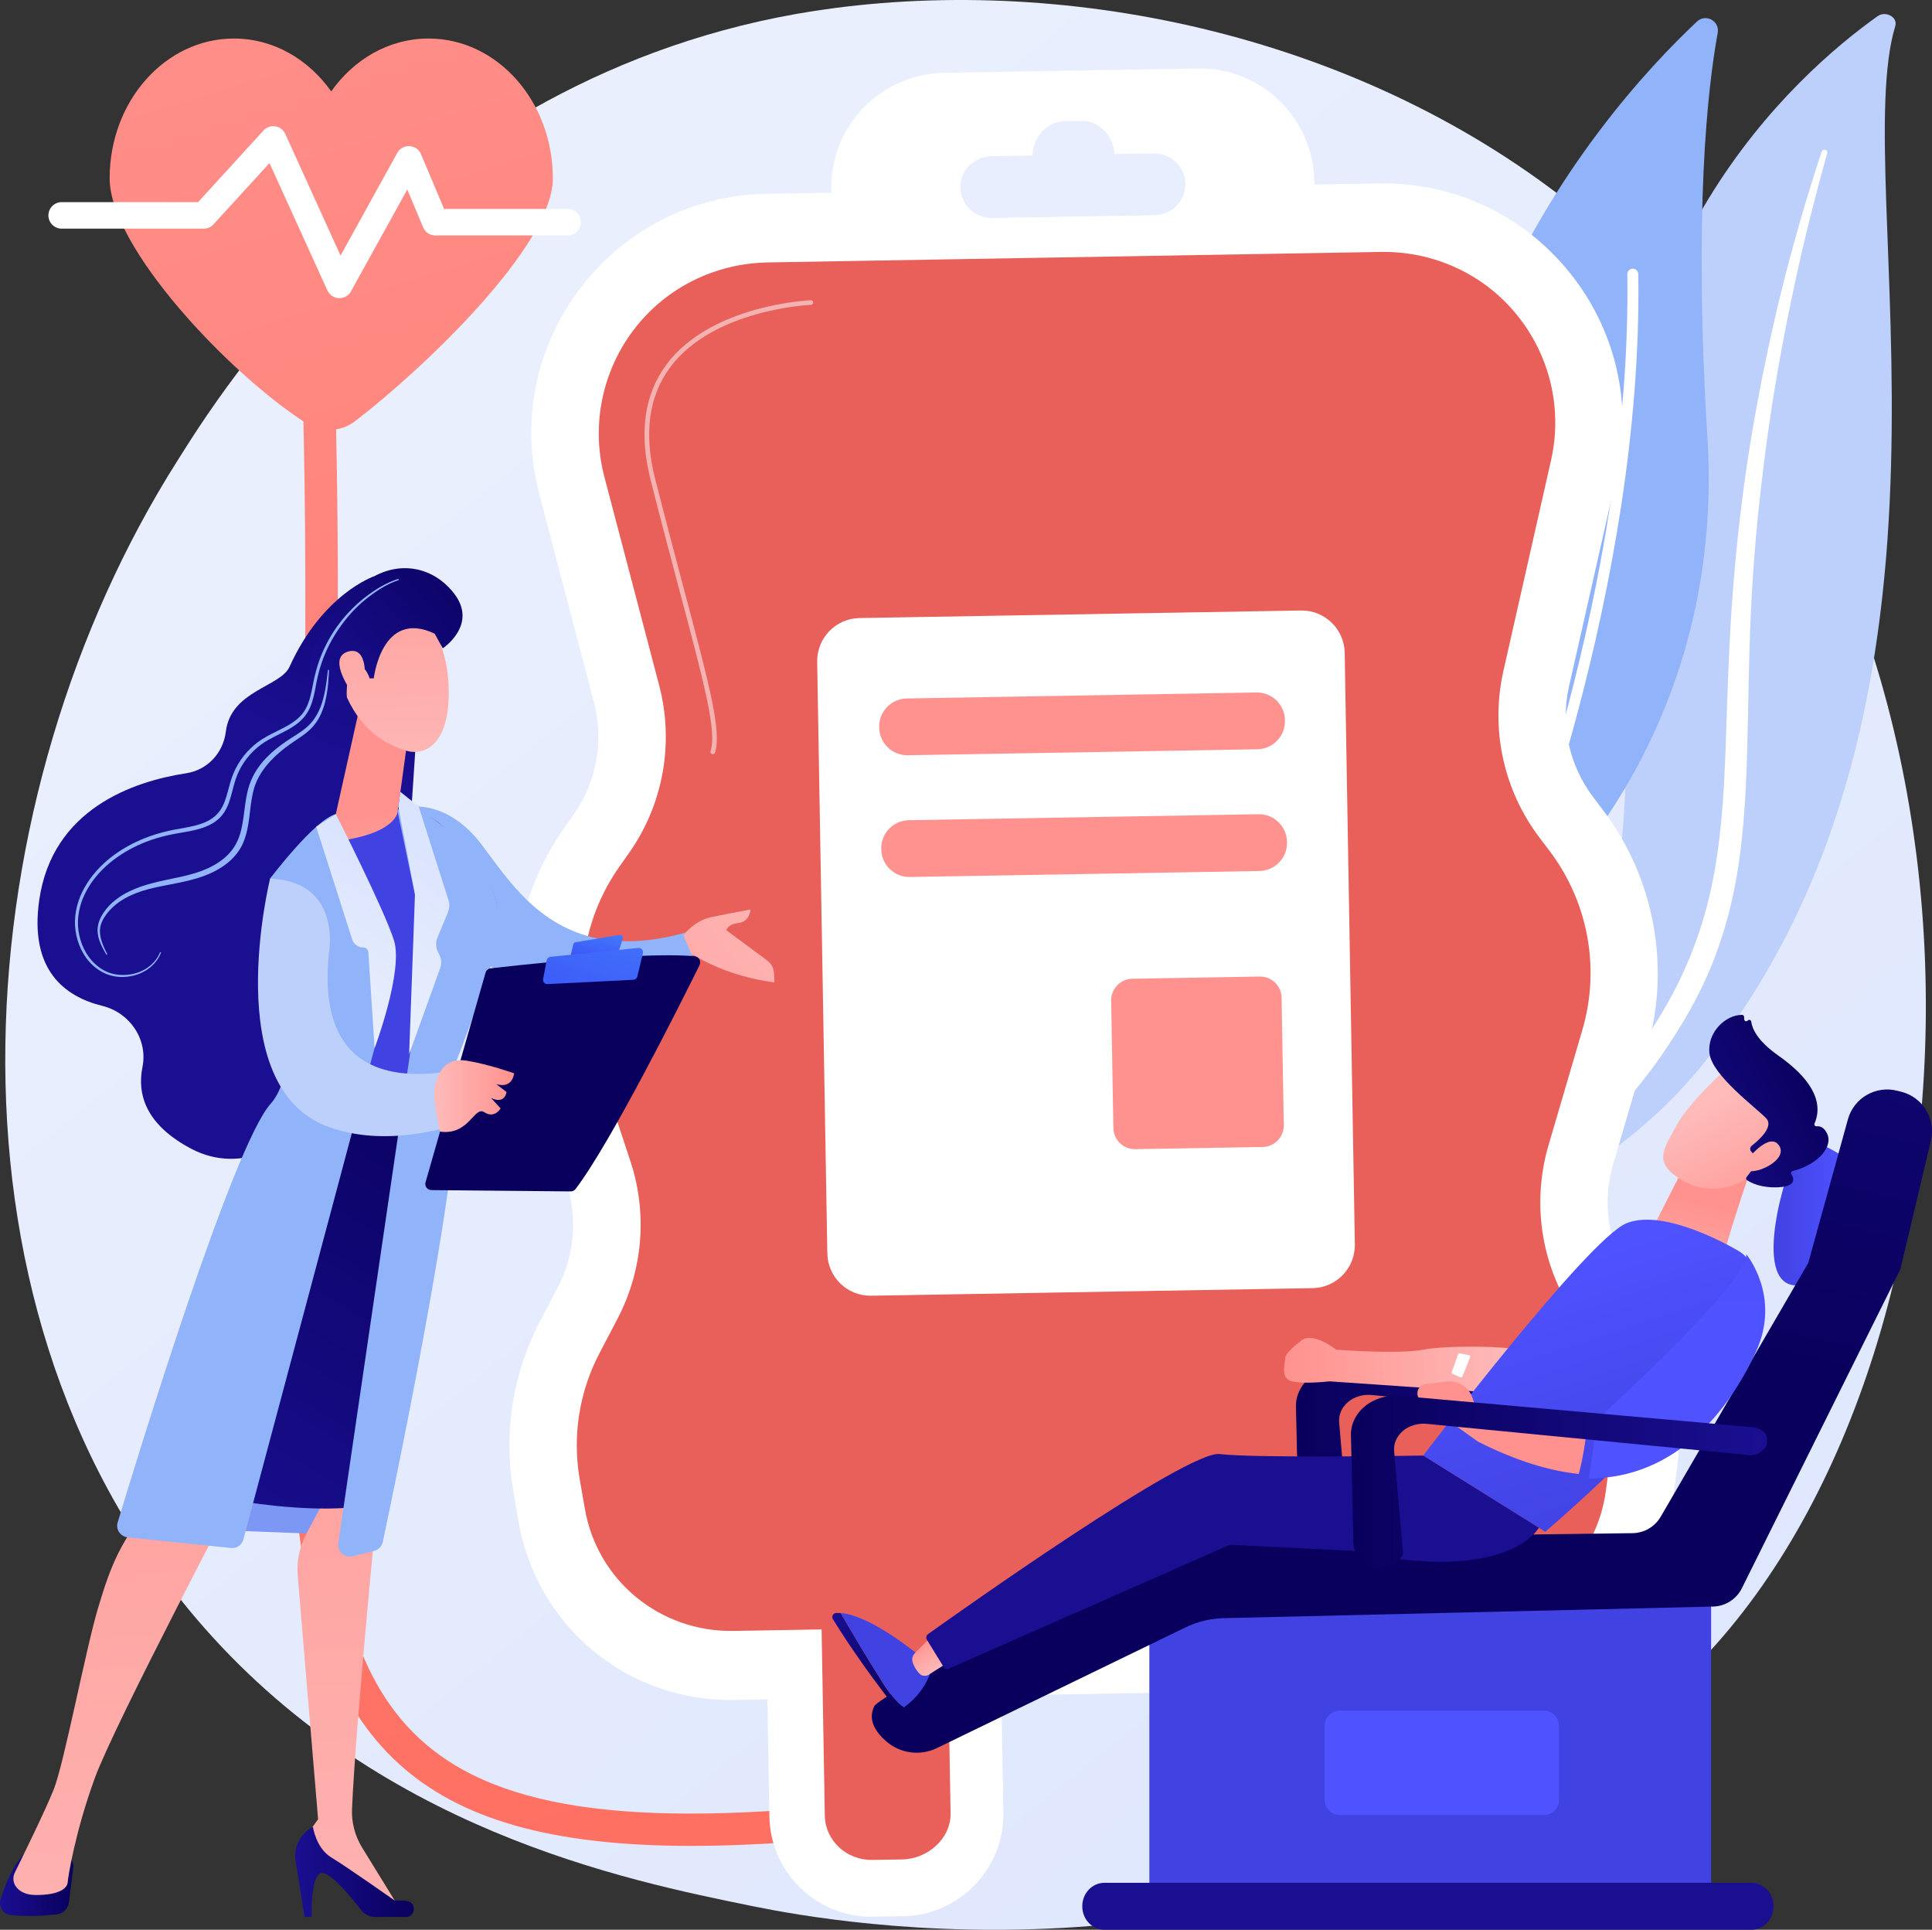 <svg width="1511" height="1509" viewBox="0 0 1511 1509" fill="none" xmlns="http://www.w3.org/2000/svg">
<rect x="0" y="0" width="1511" height="1509" fill="#333333" stroke="none"/>
<g clip-path="url(#clip0_994_8649)">
<path d="M1332.08 1296.75C1301.26 1329.23 1272.05 1350.17 1249.01 1366.71C977.944 1561.19 657.261 1504.49 589.065 1490.64C488.436 1470.18 293.835 1430.66 153.201 1265.29C-59.603 1015.02 -26.472 620.804 138.595 360.551C168.773 312.925 328.255 48.7 652.428 6.336C848.586 -19.329 1077.28 32.431 1242.89 171.175C1590.58 462.354 1565.83 1050.67 1332.08 1296.75Z" fill="url(#paint0_linear_994_8649)"/>
<path d="M540.898 1443.44C431.032 1443.44 359.131 1422.5 311.448 1378.79C215.329 1290.74 221.343 1115.8 231.223 826.019C236.539 670.308 243.198 476.475 234.928 247.311L260.327 246.398C268.651 476.528 261.992 670.791 256.676 826.932C247.01 1109.41 241.157 1279.89 328.685 1360.05C390.92 1417.08 502.612 1431.04 702.152 1406.71L705.213 1431.95C642.655 1439.52 588.259 1443.44 540.898 1443.44Z" fill="url(#paint1_linear_994_8649)"/>
<path d="M335.128 30.123C304.306 30.123 276.812 46.285 259.038 71.467C241.211 46.285 213.771 30.123 182.949 30.123C129.251 30.123 85.756 79.091 85.756 139.443C85.756 193.351 178.921 292.093 239.439 330.914C251.306 338.538 266.61 337.84 277.779 329.303C329.812 289.409 432.375 192.653 432.375 139.497C432.321 79.038 388.826 30.123 335.128 30.123Z" fill="url(#paint2_linear_994_8649)"/>
<path d="M265.482 233.138C265.321 233.138 265.214 233.138 265.052 233.138C261.133 232.977 257.642 230.614 256.031 227.071L210.764 127.523L167 175.418C165.014 177.565 162.275 178.8 159.375 178.8H48.221C42.529 178.8 37.857 174.183 37.857 168.437C37.857 162.746 42.475 158.075 48.221 158.075H154.918L206.092 102.019C208.455 99.441 211.945 98.26 215.328 98.797C218.765 99.334 221.718 101.589 223.115 104.757L266.341 199.848L310.695 119.576C312.629 116.086 316.334 114.046 320.307 114.261C324.281 114.476 327.771 116.945 329.275 120.597L347.317 163.39H443.92C449.612 163.39 454.283 168.008 454.283 173.753C454.283 179.445 449.665 184.116 443.92 184.116H340.498C336.309 184.116 332.55 181.646 330.94 177.78L318.535 148.195L274.503 227.822C272.731 231.098 269.241 233.138 265.482 233.138Z" fill="white"/>
<path d="M1482.27 20.349C1484.37 13.423 1474.81 8.161 1468.42 12.671C1403.93 58.579 1247.08 198.397 1267.48 461.172C1293.1 790.903 1206.75 905.163 1104.03 971.743C1104.03 971.743 1240.95 945.97 1333.37 830.314C1560.19 546.276 1445.11 143.253 1482.27 20.349Z" fill="#BDD0FB"/>
<path d="M1429.11 119.467C1419.12 155.388 1410 191.416 1402.42 227.767C1394.64 264.064 1388.09 300.521 1382.88 337.194C1377.83 373.867 1373.59 410.593 1371.17 447.48C1368.54 484.314 1367.79 521.255 1367.14 558.357C1366.29 595.406 1365.64 632.776 1360.59 670.093C1355.6 707.357 1345.34 744.62 1327.46 779.037C1323 787.628 1318.33 796.165 1313.12 804.327C1308.08 812.596 1302.65 820.703 1297.02 828.704C1285.68 844.651 1273.07 860.007 1259.21 874.397C1231.34 903.177 1198.37 928.198 1162.5 948.87C1158.74 951.071 1153.59 950.105 1150.96 946.829C1148.43 943.608 1149.29 939.258 1152.89 937.003C1161.43 931.741 1169.91 926.426 1178.07 920.788C1182.21 918.05 1186.18 915.096 1190.26 912.251C1194.18 909.244 1198.21 906.398 1202.02 903.338C1217.49 891.257 1231.88 878.209 1245.14 864.249C1271.72 836.543 1293.58 805.186 1310.71 772.379C1319.03 755.842 1325.96 738.821 1331.33 721.371C1336.7 703.92 1340.46 686.04 1343.09 667.946C1348.35 631.703 1349.32 594.761 1350.5 557.713C1351.73 520.665 1353.29 483.401 1356.57 446.353C1358.18 427.829 1360.16 409.304 1362.53 390.834C1363.65 381.599 1365 372.363 1366.29 363.182C1367.68 354 1369.18 344.765 1370.74 335.583C1377.02 298.857 1384.65 262.345 1393.56 226.102C1402.69 189.913 1412.95 153.938 1424.76 118.447C1425.08 117.427 1426.32 116.836 1427.5 117.158C1428.74 117.481 1429.38 118.501 1429.11 119.467Z" fill="white"/>
<path d="M1162.77 714.176C1166.58 724.485 1179.69 727.546 1187.79 720.136C1232.47 679.061 1348.19 551.539 1335.36 342.51C1324.51 165.967 1335.46 69.265 1343.41 25.666C1345.08 16.43 1334.07 10.417 1327.19 16.86C1251.86 87.52 1024.66 340.47 1162.77 714.176Z" fill="#91B3FA"/>
<path d="M1177.65 714.175C1177.86 714.337 1178.13 714.444 1178.4 714.551C1180.6 715.464 1183.12 714.39 1183.98 712.189C1185 709.719 1285.26 460.42 1281.28 214.343C1281.23 211.981 1279.3 210.102 1276.93 210.102C1274.57 210.155 1272.69 212.088 1272.69 214.451C1276.61 458.756 1177.05 706.444 1176.03 708.914C1175.23 710.9 1175.93 713.048 1177.65 714.175Z" fill="white"/>
<path d="M1025.46 1492.95C981.486 1493.7 945.079 1458.53 944.327 1414.55L939.816 1151.78L1122.82 1148.66L1127.33 1411.44C1128.08 1455.41 1092.91 1491.82 1048.88 1492.57L1025.46 1492.95Z" fill="white"/>
<path d="M682.874 1498.8C638.896 1499.55 602.489 1464.38 601.737 1420.41L597.227 1157.63L780.228 1154.52L784.739 1417.29C785.491 1461.27 750.319 1497.67 706.287 1498.42L682.874 1498.8Z" fill="white"/>
<path d="M1311.46 1149.15L1308.24 1173.36C1297.12 1256.64 1228.01 1318.12 1144.03 1319.57L574.512 1329.34C490.475 1330.79 419.379 1271.68 405.364 1188.83L401.283 1164.72C393.765 1120.31 401.122 1073.87 421.956 1033.92L436.294 1006.48C449.45 981.355 451.866 951.502 442.952 924.548L413.365 835.148C392.476 772.005 402.894 701.881 441.18 647.489L448.752 636.751C466.687 611.246 472.432 579.406 464.539 549.284L421.742 386.164C407.082 330.215 418.681 271.743 453.638 225.62C488.595 179.551 541.756 152.543 599.535 151.577L751.231 149C752.52 161.618 763.367 170.746 776.361 170.531L902.605 168.383C915.6 168.168 926.124 158.664 926.983 145.993L1078.68 143.416C1136.46 142.449 1190.53 167.578 1227.05 212.465C1263.51 257.353 1277.15 315.396 1264.42 371.827L1227.21 536.344C1220.28 566.735 1227.15 598.36 1245.95 623.22L1253.84 633.69C1294.01 686.739 1306.79 756.487 1288.1 820.275L1261.52 910.695C1253.57 937.917 1257.01 967.663 1271.02 992.309L1286.27 1019.26C1308.51 1058.35 1317.47 1104.53 1311.46 1149.15Z" fill="white"/>
<path d="M1240.47 1045.14L1225.22 1018.19C1204.12 980.979 1199.02 936.789 1211.04 895.714L1237.57 805.294C1251.69 757.239 1242.14 705.317 1211.9 665.369L1203.96 654.899C1175.82 617.743 1165.51 570.063 1175.82 524.585L1213.03 360.068C1222.16 319.798 1212.28 278.132 1186.24 246.077C1160.19 214.076 1120.89 196.25 1079.65 197.001L886.066 200.33L794.028 201.887L600.448 205.216C559.208 205.914 520.546 225.029 495.576 257.943C470.661 290.857 462.23 333.114 472.701 373.008L515.552 536.022C527.366 581.124 518.72 629.072 491.871 667.141L484.3 677.88C455.464 718.848 447.732 771.038 463.465 818.61L493.053 908.063C506.477 948.709 502.879 993.006 483.065 1030.97L468.728 1058.4C453.048 1088.37 447.624 1122.68 453.263 1156.02L457.344 1179.43C466.902 1235.92 516.304 1276.29 573.546 1275.33L796.176 1271.51L920.433 1269.37L1143.06 1265.55C1200.36 1264.59 1248.36 1222.49 1255.94 1165.74L1259.16 1141.84C1263.72 1108.34 1257.12 1074.57 1240.47 1045.14Z" fill="url(#paint3_linear_994_8649)"/>
<path d="M1051.67 510.465C1051.35 491.887 1036.04 477.068 1017.46 477.39L672.187 483.296C653.608 483.618 638.841 498.921 639.109 517.499L647.056 980.121C647.379 998.699 662.682 1013.52 681.262 1013.2L1026.54 1007.29C1045.12 1006.97 1059.88 991.666 1059.62 973.088L1051.67 510.465Z" fill="white"/>
<path d="M1004.95 563.568C1005.17 575.702 995.502 585.689 983.366 585.904L709.937 590.575C697.802 590.79 687.814 581.125 687.599 568.991V568.507C687.384 556.373 697.05 546.386 709.186 546.171L982.614 541.5C994.75 541.285 1004.74 550.95 1004.95 563.084V563.568Z" fill="url(#paint4_linear_994_8649)"/>
<path d="M1006.56 658.765C1006.78 670.9 997.113 680.887 984.978 681.101L711.549 685.773C699.413 685.987 689.425 676.323 689.211 664.188V663.705C688.996 651.57 698.661 641.583 710.797 641.368L984.226 636.697C996.361 636.482 1006.35 646.147 1006.56 658.282V658.765Z" fill="url(#paint5_linear_994_8649)"/>
<path d="M1002.32 780.167C1002.16 770.878 994.481 763.468 985.192 763.63L885.582 765.348C876.293 765.509 868.883 773.187 869.044 782.476L870.762 882.077C870.923 891.366 878.602 898.776 887.891 898.615L987.501 896.897C996.79 896.736 1004.2 889.057 1004.04 879.768L1002.32 780.167Z" fill="url(#paint6_linear_994_8649)"/>
<path d="M641.312 1201.18L645.071 1419.65C645.394 1439.47 662.308 1454.72 682.123 1454.39L705.535 1454.02C725.349 1453.7 743.768 1437.8 743.446 1417.99L739.687 1199.51L641.312 1201.18Z" fill="url(#paint7_linear_994_8649)"/>
<path d="M984.01 1195.27L987.769 1413.75C988.091 1433.56 1004.9 1448.81 1024.66 1448.49L1048.07 1448.11C1067.89 1447.79 1086.46 1431.9 1086.09 1412.08L1082.33 1193.61L984.01 1195.27Z" fill="url(#paint8_linear_994_8649)"/>
<path d="M936.703 53.533L738.344 56.916C688.781 57.775 649.367 98.582 650.172 148.141L650.817 185.834L1028.53 179.391L1027.88 141.698C1027.08 92.139 986.266 52.674 936.703 53.533ZM902.605 168.33L776.362 170.478C763.367 170.692 752.52 161.564 751.231 148.947C751.124 148.195 751.07 147.497 751.07 146.745C750.855 133 761.81 122.422 775.556 122.153L807.56 121.617C807.345 108.462 818.246 95.092 831.993 94.823L846.223 94.555C859.969 94.34 871.353 107.28 871.568 120.489L901.8 119.952C915.546 119.737 926.877 129.939 927.091 143.685C927.091 144.436 927.091 145.134 926.984 145.886C926.125 158.611 915.6 168.115 902.605 168.33Z" fill="white"/>
<path opacity="0.52" d="M557.435 589.715C557.274 589.715 557.059 589.662 556.898 589.608C555.931 589.286 555.448 588.266 555.717 587.299C560.71 571.943 551.099 535.753 531.928 463.697C525.163 438.246 517.484 409.466 508.838 375.317C499.549 338.806 503.791 308.308 521.404 284.79C556.415 238.077 633.31 234.802 634.115 234.748C635.136 234.748 635.941 235.5 635.995 236.52C636.048 237.54 635.243 238.345 634.223 238.399C633.471 238.399 558.24 241.674 524.303 286.992C507.389 309.597 503.361 339.021 512.383 374.458C521.082 408.554 528.707 437.387 535.473 462.784C554.804 535.539 564.523 572.104 559.207 588.48C558.885 589.232 558.187 589.715 557.435 589.715Z" fill="white"/>
<path d="M1024.82 1076.88C1032.18 1070.97 1042.11 1068.07 1052.04 1068.93L1327.62 1093.47C1332.67 1093.9 1338.25 1097.66 1338.25 1102.11V1106.62C1338.25 1109.09 1335.35 1111.45 1333.21 1113.12C1331.11 1114.78 1327.41 1115.54 1324.61 1115.27L1072.77 1090.84C1066.06 1090.19 1059.13 1092.18 1054.3 1096.31C1049.47 1100.45 1046.84 1106.19 1047.32 1112.1L1054.3 1192.75C1046.41 1207.03 1036.42 1206.71 1028.63 1202.95C1020.69 1199.14 1015.69 1191.89 1015.48 1183.94L1013.54 1099.91C1013.38 1091.21 1017.46 1082.78 1024.82 1076.88Z" fill="url(#paint9_linear_994_8649)"/>
<path d="M1442.48 904.467C1437.6 902.803 1414.94 884.493 1405.81 899.313C1396.68 914.132 1369.72 1003.05 1403.98 1005.14C1438.29 1007.29 1442.48 904.467 1442.48 904.467Z" fill="url(#paint10_linear_994_8649)"/>
<path d="M1338.26 1236.83H898.9V1492.79H1338.26V1236.83Z" fill="url(#paint11_linear_994_8649)"/>
<path d="M683.787 1334.12C687.599 1326.39 845.363 1239.84 896.161 1212.08C906.471 1206.44 917.802 1203.49 929.561 1203.38L1276.82 1198.87C1285.9 1198.76 1294.28 1193.87 1298.84 1185.98L1414.24 987.531L1445.22 875.312C1449.84 858.559 1467.02 848.626 1483.83 852.922L1487.05 853.727C1503.86 858.022 1514.17 875.043 1510.14 891.957L1486.3 992.417L1362.31 1241.93C1358.02 1250.52 1349.37 1256.05 1339.76 1256.27L956.84 1265.34C946.584 1265.61 936.488 1268.03 927.199 1272.54L732.759 1366.93C719.657 1373.26 704.031 1371.22 693.077 1361.61C684.753 1354.42 678.471 1344.81 683.787 1334.12Z" fill="url(#paint12_linear_994_8649)"/>
<path d="M846.438 1490.69C846.438 1500.79 854.224 1509 863.782 1509H1369.72C1379.28 1509 1387.07 1500.79 1387.07 1490.69V1490.58C1387.07 1480.49 1379.28 1472.28 1369.72 1472.28H863.782C854.224 1472.28 846.438 1480.44 846.438 1490.58V1490.69Z" fill="url(#paint13_linear_994_8649)"/>
<path d="M1219.31 1407.31C1219.31 1413.91 1213.94 1419.28 1207.34 1419.28H1047.96C1041.36 1419.28 1035.99 1413.91 1035.99 1407.31V1349.58C1035.99 1342.98 1041.36 1337.61 1047.96 1337.61H1207.34C1213.94 1337.61 1219.31 1342.98 1219.31 1349.58V1407.31Z" fill="url(#paint14_linear_994_8649)"/>
<path d="M1260.98 1101.25C1261.09 1101.25 1261.14 1101.25 1261.25 1101.25C1296.8 1097.01 1330.9 1029.89 1332.35 1027.05C1332.88 1025.92 1332.45 1024.58 1331.33 1024.04C1330.2 1023.51 1328.86 1023.93 1328.32 1025.06C1328 1025.76 1293.9 1092.88 1260.71 1096.8C1259.48 1096.96 1258.57 1098.09 1258.73 1099.32C1258.89 1100.45 1259.86 1101.25 1260.98 1101.25Z" fill="url(#paint15_linear_994_8649)"/>
<path d="M1185.7 1055.4C1180.44 1052.93 1133.02 1051.64 1113.1 1055.4C1093.18 1059.16 1045.01 1055.4 1045.01 1055.4C1045.01 1055.4 1025.46 1039.61 1016.39 1049.39C1016.39 1049.39 1005.11 1057.65 1005.11 1062.16C1005.11 1066.67 1000.98 1077.79 1010.38 1080.15C1019.77 1082.51 1039.75 1080.15 1039.75 1080.15L1166.53 1088.9L1185.7 1055.4Z" fill="url(#paint16_linear_994_8649)"/>
<path d="M1367.84 918.75C1367.84 918.75 1349.75 970.779 1347.17 987.37C1346.79 989.894 1344.7 991.827 1342.18 992.042C1333.26 992.847 1313.39 991.666 1295.46 969.759C1292.56 966.215 1292.08 961.275 1294.17 957.248L1318.23 909.998L1367.84 918.75Z" fill="url(#paint17_linear_994_8649)"/>
<path d="M1351.63 834.236C1351.63 834.236 1320.7 861.996 1311.35 879.715C1302.01 897.434 1292.72 907.421 1312.05 920.736C1331.38 933.999 1353.88 931.636 1371.76 917.944C1371.76 917.944 1399.58 896.897 1401.4 883.956C1403.34 870.909 1351.63 834.236 1351.63 834.236Z" fill="url(#paint18_linear_994_8649)"/>
<path d="M1370.58 901.567L1369.62 900.494C1368.38 899.151 1368.6 897.004 1370.05 895.876C1375.63 891.527 1387.44 881.003 1381.38 874.56C1373.54 866.237 1339.01 841.001 1336.97 823.712C1335.03 807.121 1349.69 793.536 1362.42 793.59C1363.28 793.59 1363.98 794.234 1364.03 795.093L1364.14 797.134C1364.19 798.53 1365.96 799.12 1366.88 798.047C1367.74 797.026 1369.45 797.51 1369.62 798.852C1370.31 804.06 1374.13 813.725 1390.83 825.43C1414.56 842.075 1426.91 860.438 1419.13 878.533C1418.64 879.661 1419.55 880.896 1420.79 880.734C1423.26 880.466 1426.54 881.325 1429.06 886.641C1433.46 895.876 1423.42 910.105 1401.94 915.743C1400.92 916.011 1400.38 917.192 1400.98 918.051C1402.96 921.166 1405.16 927.501 1391.58 928.361C1377.51 929.22 1369.29 924.87 1366.29 922.83C1365.53 922.347 1365.37 921.327 1365.91 920.575L1376.6 906.4C1377.19 905.594 1376.92 904.467 1376.01 904.037L1370.58 901.567Z" fill="url(#paint19_linear_994_8649)"/>
<path d="M1368.43 904.574C1368.43 904.574 1384.33 885.084 1391.42 895.822C1398.5 906.561 1374.93 918.266 1366.55 915.42L1368.43 904.574Z" fill="url(#paint20_linear_994_8649)"/>
<path d="M1358.07 977.275C1358.07 977.275 1302.44 944.093 1272.04 956.549C1241.65 969.006 1113.1 1138.19 1113.1 1138.19L1208.52 1197.79C1208.52 1197.79 1426.26 1013.09 1358.07 977.275Z" fill="url(#paint21_linear_994_8649)"/>
<path d="M1108.75 1087.72C1109.5 1084.77 1111.97 1082.62 1114.98 1082.25L1131.2 1080.26C1139.9 1079.19 1148.33 1084.18 1151.39 1092.39C1153.21 1097.17 1154.72 1103.03 1154.98 1109.47C1154.98 1109.47 1201.7 1123.11 1241.71 1106.09C1241.17 1118.44 1239.45 1134.49 1234.78 1152.58C1211.85 1150.22 1185.65 1142.33 1155.74 1127.19L1111.49 1095.51C1109.18 1093.79 1108 1090.68 1108.75 1087.72Z" fill="url(#paint22_linear_994_8649)"/>
<path d="M1365.75 980.766C1365.75 980.766 1393.24 1013.52 1373.32 1057.06C1353.4 1100.61 1312.05 1156.13 1242.57 1156.07C1249.49 1109.58 1249.49 1109.58 1249.49 1109.58C1249.49 1109.58 1368.17 1002.3 1365.75 980.766Z" fill="url(#paint23_linear_994_8649)"/>
<path d="M657.528 1261.37C665.422 1274.95 679.222 1298.36 690.767 1316.4C697.694 1327.25 703.01 1332.56 706.823 1335.09C706.447 1335.36 706.071 1335.62 705.695 1335.84C703.816 1337.07 701.292 1336.59 699.842 1334.82C674.712 1303.09 657.421 1275.92 651.407 1266.15C650.172 1264.1 651.461 1261.47 653.823 1261.31C655.058 1261.26 656.293 1261.26 657.528 1261.37Z" fill="url(#paint24_linear_994_8649)"/>
<path d="M690.768 1316.4C679.223 1298.36 665.423 1274.9 657.529 1261.37C681.801 1263.08 720.248 1295.68 720.248 1295.68L728.195 1306.95C722.504 1322.58 712.623 1331.17 706.878 1335.09C703.011 1332.56 697.749 1327.25 690.768 1316.4Z" fill="url(#paint25_linear_994_8649)"/>
<path d="M747.956 1295.89L726.369 1309.53C724.007 1310.98 720.946 1310.66 719.013 1308.62C717.08 1306.58 714.932 1303.62 713.75 1299.65C712.999 1297.23 713.643 1294.6 715.415 1292.83L733.189 1274.9L747.956 1295.89Z" fill="url(#paint26_linear_994_8649)"/>
<path d="M725.832 1277.8C749.351 1260.99 928.594 1133.85 953.94 1137.01C981.003 1140.4 1113.1 1138.19 1113.1 1138.19L1203.53 1194.63C1203.53 1194.63 1179.36 1239.73 1056.5 1212.61L961.887 1207.94L742.156 1304.75C740.599 1305.45 738.827 1304.86 737.968 1303.46L724.973 1282.31C724.006 1280.75 724.382 1278.82 725.832 1277.8Z" fill="url(#paint27_linear_994_8649)"/>
<path d="M1135.44 1072.8L1140.38 1059C1140.59 1058.46 1141.13 1058.14 1141.72 1058.25L1148.92 1059.75C1149.24 1059.8 1149.56 1060.02 1149.72 1060.34C1149.88 1060.66 1149.88 1060.98 1149.78 1061.36L1143.71 1076.39C1143.6 1076.72 1143.33 1076.93 1143.06 1077.04C1142.74 1077.15 1142.42 1077.15 1142.15 1077.04L1136.08 1074.3C1135.55 1074.03 1135.22 1073.39 1135.44 1072.8Z" fill="white"/>
<path d="M1067.72 1099.43C1075.08 1093.52 1085.02 1090.62 1094.95 1091.48L1370.85 1116.02C1375.9 1116.45 1381.86 1120.21 1381.86 1124.66V1129.17C1381.86 1131.64 1378.58 1134.01 1376.49 1135.67C1374.39 1137.33 1370.53 1138.09 1367.73 1137.82L1115.84 1113.39C1109.13 1112.74 1102.14 1114.73 1097.31 1118.86C1092.48 1123 1089.79 1128.74 1090.33 1134.65L1097.31 1215.3C1089.42 1229.58 1079.43 1229.26 1071.64 1225.5C1063.7 1221.69 1058.7 1214.44 1058.49 1206.49L1056.56 1122.46C1056.29 1113.76 1060.37 1105.39 1067.72 1099.43Z" fill="url(#paint28_linear_994_8649)"/>
<path d="M560.229 723.142L540.253 728.028C515.928 735.384 495.362 737.21 477.749 735.384C422.816 729.585 397.042 687.275 376.636 660.375C349.68 624.883 319.932 631.004 319.932 631.004L338.135 709.343C378.892 774.258 437.154 777.319 476.299 769.909C501.215 765.184 518.452 756.217 518.452 756.217C564.31 742.848 560.229 723.142 560.229 723.142Z" fill="#91B3FA"/>
<path d="M605.389 761.265C605.228 757.184 603.241 753.426 599.965 751.009L568.123 727.438C568.123 727.438 568.767 722.713 577.627 721.747C586.487 720.726 586.97 711.223 586.97 711.223C586.97 711.223 574.674 713.37 556.47 717.129C546.053 719.277 538.804 725.988 534.508 731.304L540.522 745.748C560.712 758.043 582.567 765.077 605.657 768.245L605.389 761.265Z" fill="url(#paint29_linear_994_8649)"/>
<path d="M130.271 1194.89L288.411 1201.01V1143.24L154.919 1131L130.271 1194.89Z" fill="#7D97F4"/>
<path d="M292.599 450.648C292.599 450.648 252.38 464.072 226.39 521.47C219.248 537.149 180.586 539.941 176.612 572.157C174.572 588.802 162.221 602.118 145.682 604.641C104.442 610.977 40.864 632.401 30.662 703.974C22.875 758.634 50.745 779.36 80.01 786.555C101.489 791.816 115.773 812.703 111.423 834.395C107.235 855.175 113.464 879.229 149.495 898.237C230.256 940.869 310.91 797.293 310.91 797.293L327.449 546.652L292.599 450.648Z" fill="url(#paint30_linear_994_8649)"/>
<path d="M57.242 1460.51L53.967 1487.31C53.322 1492.41 49.349 1496.44 44.248 1496.97C35.656 1497.94 21.856 1498.96 8.377 1497.51C2.471 1496.86 -1.396 1490.9 0.43 1485.21C3.706 1474.85 9.72 1459.33 18.419 1450.21H48.167C53.645 1450.26 57.94 1455.04 57.242 1460.51Z" fill="url(#paint31_linear_994_8649)"/>
<path d="M290.129 1146.57L295.123 1176.1C295.123 1176.1 278.315 1346.31 275.308 1414.39C274.825 1425.08 277.617 1435.6 283.202 1444.73L312.413 1492.19L238.149 1448.38L236.646 1439.31L248.782 1422.61L232.833 1231.94C231.921 1220.72 234.23 1209.5 239.492 1199.56L254.849 1170.73L290.129 1146.57Z" fill="url(#paint32_linear_994_8649)"/>
<path d="M317.354 1499.01H293.673C289.216 1499.01 285.028 1496.97 282.343 1493.48C274.933 1483.87 259.629 1465.13 252.326 1464.65C242.499 1464.01 243.735 1499.01 243.735 1499.01H238.204L231.223 1455.47C229.451 1444.51 234.928 1433.67 244.755 1428.51C244.755 1428.51 247.01 1445.16 259.199 1452.51C271.389 1459.87 308.924 1486.29 308.924 1486.29C308.924 1486.29 313.542 1485.64 318.535 1486.56C325.999 1487.95 324.979 1499.01 317.354 1499.01Z" fill="url(#paint33_linear_994_8649)"/>
<path d="M188.426 1160.58C188.426 1160.58 89.999 1347.33 74.319 1389.96C58.693 1432.59 53.162 1468.14 53.001 1471.52C52.679 1476.78 46.127 1481.83 28.085 1481.83C18.795 1481.83 14.231 1478.07 11.976 1474.47C10.096 1471.41 9.989 1467.55 11.6 1464.27C17.292 1452.73 35.388 1415.89 42.047 1399.2C50.047 1379.28 67.231 1288.86 76.681 1257.45C86.132 1226.03 96.764 1191.94 137.843 1160.53C137.736 1160.58 165.927 1132.98 188.426 1160.58Z" fill="url(#paint34_linear_994_8649)"/>
<path d="M250.609 854.584C276.008 746.982 211.678 686.094 211.678 686.094C237.667 661.127 277.35 644.911 302.534 636.428C317.462 631.434 333.947 634.817 345.546 645.448C365.79 663.919 393.874 695.007 388.451 721.371C383.564 745.049 338.834 863.121 338.834 863.121C338.834 863.121 297.487 882.719 250.609 854.584Z" fill="url(#paint35_linear_994_8649)"/>
<path d="M194.279 907.848C204.589 876.706 250.608 854.584 250.608 854.584C297.486 882.719 338.834 863.175 338.834 863.175C338.834 863.175 348.123 898.613 341.679 931.527C335.289 964.441 295.124 1176.05 295.124 1176.05C231.868 1188.88 134.621 1163.16 134.621 1163.16C174.894 1091.64 183.969 938.99 194.279 907.848Z" fill="url(#paint36_linear_994_8649)"/>
<path d="M280.088 558.304L259.414 651.032C257.427 659.194 264.891 657.851 273.161 656.294C286.692 653.771 304.144 648.509 309.944 637.985C310.534 636.911 310.856 635.676 311.017 634.495L319.878 570.17C320.576 565.069 317.837 560.129 313.112 558.035L295.982 550.464C289.431 547.565 281.752 551.324 280.088 558.304Z" fill="url(#paint37_linear_994_8649)"/>
<path d="M334.162 484.368C334.162 484.368 351.613 504.395 350.969 543.431C350.378 582.466 332.067 591.647 317.032 586.815C302.05 581.982 281.216 571.405 269.134 540.048C256.998 508.745 310.964 459.4 334.162 484.368Z" fill="url(#paint38_linear_994_8649)"/>
<path d="M292.33 530.437C292.33 530.437 298.505 475.884 339.906 495.482L346.296 506.973C346.296 506.973 374.004 488.609 355.21 464.179C336.416 439.748 302.425 435.721 275.523 463.964C248.62 492.207 235.894 513.684 245.613 538.276C255.332 562.867 271.442 548.263 271.442 548.263C271.442 548.263 269.186 528.665 277.026 522.544C284.812 516.476 289.108 530.49 289.108 530.49L292.33 530.437Z" fill="url(#paint39_linear_994_8649)"/>
<path d="M285.187 533.336C285.187 533.336 288.517 505.308 272.676 509.388C256.835 513.469 270.957 535.913 276.864 543.86L285.187 533.336Z" fill="url(#paint40_linear_994_8649)"/>
<path d="M311.824 453.601C302.159 456.769 293.513 462.568 285.62 468.958C277.726 475.401 270.906 483.079 265.161 491.455C259.361 499.831 254.743 508.905 251.468 518.517C249.857 523.349 248.568 528.235 247.602 533.229C246.635 538.222 245.83 543.323 244.272 548.37C242.769 553.364 240.299 558.303 236.54 562.169C232.835 566.089 228.324 568.881 223.76 571.351C219.196 573.821 214.524 575.915 210.121 578.438C205.717 580.855 201.69 583.862 198.146 587.352C190.951 594.332 185.796 603.245 183.218 612.91C181.822 617.742 180.802 622.843 178.976 627.783C177.204 632.722 174.358 637.662 170.062 641.099C165.874 644.642 160.826 646.736 155.779 648.186C150.731 649.636 145.576 650.495 140.528 651.354C130.433 652.965 120.66 655.542 111.317 659.462C102.027 663.381 93.167 668.59 85.435 675.087C77.702 681.584 71.097 689.476 66.64 698.497C62.13 707.464 60.035 717.665 61.324 727.599C62.72 737.478 67.07 747.143 74.48 753.855C78.132 757.238 82.535 759.869 87.314 761.211C92.093 762.553 97.248 762.714 102.188 761.909C112.069 760.352 121.519 754.016 125.225 744.512L125.976 744.781C122.325 754.714 112.659 761.479 102.457 763.305C97.356 764.271 91.986 764.218 86.884 762.875C81.783 761.533 77.111 758.795 73.138 755.358C65.191 748.324 60.572 738.176 59.069 727.867C57.619 717.451 59.767 706.658 64.385 697.316C69.003 687.919 75.769 679.704 83.662 672.939C91.556 666.174 100.631 660.804 110.136 656.67C119.694 652.589 129.789 649.797 139.938 648.133C144.985 647.22 149.979 646.361 154.812 644.965C159.591 643.569 164.155 641.582 167.861 638.414C171.566 635.3 174.143 631.165 175.808 626.494C177.58 621.823 178.654 616.829 180.104 611.889C182.896 601.795 188.427 592.345 196.052 585.096C199.811 581.445 204.16 578.331 208.725 575.807C213.289 573.284 217.961 571.19 222.471 568.774C226.928 566.411 231.224 563.726 234.661 560.183C238.151 556.693 240.406 552.236 241.91 547.457C243.413 542.679 244.272 537.631 245.293 532.584C246.313 527.537 247.655 522.49 249.32 517.604C252.703 507.832 257.536 498.543 263.496 490.059C269.564 481.683 276.652 474.058 284.76 467.669C292.869 461.333 301.675 455.695 311.609 452.635L311.824 453.601Z" fill="#91B3FA"/>
<path d="M257.32 523.887C256.998 530.491 256.622 537.095 255.387 543.7C254.206 550.25 252.273 556.801 248.729 562.707C246.957 565.606 244.809 568.345 242.285 570.654C239.815 573.016 237.076 575.003 234.284 576.882C228.753 580.587 223.383 584.184 218.443 588.48C208.67 596.856 200.401 607.38 197.823 619.944C194.87 632.401 195.675 646.147 190.145 659.14C187.352 665.584 182.681 671.114 177.257 675.356C171.78 679.598 165.658 682.712 159.268 685.074C146.488 689.692 133.171 691.303 120.499 694.202C107.88 697.048 95.261 701.88 86.347 711.223C82.051 715.841 78.185 721.532 78.131 727.868C78.077 734.258 81.031 740.379 83.93 746.231L83.232 746.607C79.957 740.916 76.52 734.902 76.305 727.868C76.198 724.378 77.111 720.888 78.614 717.827C80.118 714.713 82.105 711.921 84.306 709.344C93.542 699.088 106.698 693.773 119.532 690.497C132.42 687.061 145.629 685.558 157.711 680.994C163.725 678.739 169.471 675.732 174.411 671.812C179.351 667.892 183.379 662.953 185.849 657.261C191.004 645.717 190.467 632.186 193.581 618.924C195.138 612.266 197.984 605.769 201.958 600.239C205.878 594.601 210.711 589.769 215.973 585.527C221.182 581.231 226.928 577.634 232.405 574.144C237.936 570.654 242.929 566.627 246.366 561.204C249.91 555.888 252.112 549.66 253.562 543.27C255.011 536.88 255.763 530.33 256.461 523.779L257.32 523.887Z" fill="#91B3FA"/>
<path d="M301.46 722.336L262.636 636.588C246.097 640.83 211.194 687.06 211.194 687.06C211.194 687.06 244.808 826.126 211.623 863.174C182.143 896.035 108.255 1136.8 92.038 1190.44C91.233 1193.07 91.662 1195.86 93.166 1198.11C94.67 1200.37 97.14 1201.87 99.825 1202.14L180.64 1210.46C185.097 1210.95 189.231 1208.1 190.359 1203.75L305.541 772.325C310.051 755.68 308.601 738.015 301.46 722.336Z" fill="#91B3FA"/>
<path d="M389.095 734.256C389.095 734.256 402.734 687.167 340.82 641.796C340.82 641.796 314.133 621.446 310.964 634.494L332.98 740.055L264.57 1206.7C264.14 1209.71 265.214 1212.77 267.469 1214.81C269.725 1216.85 272.839 1217.66 275.792 1216.91L292.653 1212.72C296.036 1211.86 298.668 1209.17 299.366 1205.74C308.924 1160.69 372.556 857.375 353.923 837.401C353.976 837.347 390.652 743.599 389.095 734.256Z" fill="#91B3FA"/>
<path d="M211.248 687.061C211.248 687.061 170.76 850.235 257.106 881.27C343.452 912.305 454.016 832.731 454.016 832.731C454.016 832.731 472.917 823.281 483.711 825.965C494.504 828.65 493.161 788.219 472.917 777.427C452.673 766.634 429.744 812.488 429.744 812.488C429.744 812.488 240.03 906.989 257.321 744.405C257.321 744.405 267.363 689.208 211.248 687.061Z" fill="#BDD0FB"/>
<path d="M332.818 924.493L379.75 760.621C380.287 758.742 381.845 757.399 383.778 757.185C392.262 756.218 416.909 753.426 445.369 751.01C479.628 748.11 519.418 745.748 543.206 747.735C546.589 748.003 548.63 751.601 547.126 754.661C533.594 782.045 477.963 893.298 450.148 929.755C449.235 930.937 447.785 931.688 446.282 931.635L337.383 930.614C334.215 930.561 331.906 927.554 332.818 924.493Z" fill="url(#paint41_linear_994_8649)"/>
<path d="M450.256 736.78L484.301 731.089C486.126 730.767 487.576 732.539 487.039 734.257L483.656 744.459C483.388 745.371 482.582 746.016 481.669 746.123L448.914 750.472C447.195 750.687 445.799 749.184 446.229 747.519L448.323 738.606C448.484 737.64 449.236 736.942 450.256 736.78Z" fill="url(#paint42_linear_994_8649)"/>
<path d="M424.75 765.561L427.542 750.956C427.811 749.507 429.046 748.379 430.496 748.218L499.229 741.238C501.538 741.023 503.417 743.117 502.826 745.372L498.477 763.574C498.101 765.024 496.866 766.098 495.362 766.152L428.187 769.534C426.039 769.695 424.32 767.709 424.75 765.561Z" fill="url(#paint43_linear_994_8649)"/>
<path d="M344.149 884.867C344.149 884.867 337.598 857.967 340.229 848.463C342.86 838.906 347.961 826.663 364.983 829.402C382.006 832.14 402.088 839.281 402.088 839.281C402.088 839.281 401.068 851.685 388.127 847.711L396.128 853.94C396.128 853.94 395 863.873 384.046 858.557L391.51 866.773C391.51 866.773 386.838 874.934 378.784 869.726C370.783 864.464 366.97 888.142 344.149 884.867Z" fill="url(#paint44_linear_994_8649)"/>
<path d="M308.119 735.33C300.601 711.437 262.637 636.588 262.637 636.588L247.279 646.467L275.417 734.525C276.598 738.283 280.142 740.861 284.116 740.861C286.21 740.861 287.982 742.525 288.09 744.619L292.976 819.682C292.976 819.682 315.636 759.224 308.119 735.33Z" fill="url(#paint45_linear_994_8649)"/>
<path d="M350.432 713.155C351.613 710.255 351.774 707.034 350.808 704.027L327.449 630.628L313.112 619.191L311.555 630.628L324.55 699.248L319.985 824.3L344.257 757.13C345.438 753.855 345.277 750.257 343.827 747.089L342.323 743.868C340.766 740.485 340.713 736.673 342.109 733.236L350.432 713.155Z" fill="url(#paint46_linear_994_8649)"/>
</g>
<defs>
<linearGradient id="paint0_linear_994_8649" x1="1701.49" y1="1954.36" x2="358.799" y2="286.687" gradientUnits="userSpaceOnUse">
<stop stop-color="#DAE3FE"/>
<stop offset="1" stop-color="#E9EFFD"/>
</linearGradient>
<linearGradient id="paint1_linear_994_8649" x1="27.164" y1="-136.871" x2="500.936" y2="1423.43" gradientUnits="userSpaceOnUse">
<stop stop-color="#FF928E"/>
<stop offset="1" stop-color="#FE7062"/>
</linearGradient>
<linearGradient id="paint2_linear_994_8649" x1="163.954" y1="-178.404" x2="637.725" y2="1381.9" gradientUnits="userSpaceOnUse">
<stop stop-color="#FF928E"/>
<stop offset="1" stop-color="#FE7062"/>
</linearGradient>
<linearGradient id="paint3_linear_994_8649" x1="2317.39" y1="-2469.4" x2="1612.27" y2="-912.201" gradientUnits="userSpaceOnUse">
<stop stop-color="#E1473D"/>
<stop offset="1" stop-color="#E9605A"/>
</linearGradient>
<linearGradient id="paint4_linear_994_8649" x1="1495.76" y1="-1116.93" x2="1345.93" y2="-728.609" gradientUnits="userSpaceOnUse">
<stop stop-color="#FEBBBA"/>
<stop offset="1" stop-color="#FF928E"/>
</linearGradient>
<linearGradient id="paint5_linear_994_8649" x1="1529.15" y1="-1104.03" x2="1379.32" y2="-715.714" gradientUnits="userSpaceOnUse">
<stop stop-color="#FEBBBA"/>
<stop offset="1" stop-color="#FF928E"/>
</linearGradient>
<linearGradient id="paint6_linear_994_8649" x1="1663.34" y1="-1052.26" x2="1513.51" y2="-663.942" gradientUnits="userSpaceOnUse">
<stop stop-color="#FEBBBA"/>
<stop offset="1" stop-color="#FF928E"/>
</linearGradient>
<linearGradient id="paint7_linear_994_8649" x1="1270.75" y1="-611.88" x2="1149.41" y2="-208.167" gradientUnits="userSpaceOnUse">
<stop stop-color="#E1473D"/>
<stop offset="1" stop-color="#E9605A"/>
</linearGradient>
<linearGradient id="paint8_linear_994_8649" x1="1583.44" y1="-517.895" x2="1462.1" y2="-114.181" gradientUnits="userSpaceOnUse">
<stop stop-color="#FDF53F"/>
<stop offset="1" stop-color="#D93C65"/>
</linearGradient>
<linearGradient id="paint9_linear_994_8649" x1="1013.58" y1="1136.98" x2="1338.25" y2="1136.98" gradientUnits="userSpaceOnUse">
<stop stop-color="#09005D"/>
<stop offset="1" stop-color="#1A0F91"/>
</linearGradient>
<linearGradient id="paint10_linear_994_8649" x1="1442.5" y1="949.393" x2="1387.08" y2="949.393" gradientUnits="userSpaceOnUse">
<stop stop-color="#4F52FF"/>
<stop offset="1" stop-color="#4042E2"/>
</linearGradient>
<linearGradient id="paint11_linear_994_8649" x1="966.608" y1="2808.38" x2="1086.43" y2="1670" gradientUnits="userSpaceOnUse">
<stop stop-color="#4F52FF"/>
<stop offset="1" stop-color="#4042E2"/>
</linearGradient>
<linearGradient id="paint12_linear_994_8649" x1="1118.86" y1="1015.82" x2="1289.49" y2="267.858" gradientUnits="userSpaceOnUse">
<stop stop-color="#09005D"/>
<stop offset="1" stop-color="#1A0F91"/>
</linearGradient>
<linearGradient id="paint13_linear_994_8649" x1="1450" y1="-3.749" x2="1270.27" y2="802.387" gradientUnits="userSpaceOnUse">
<stop stop-color="#09005D"/>
<stop offset="1" stop-color="#1A0F91"/>
</linearGradient>
<linearGradient id="paint14_linear_994_8649" x1="1138.52" y1="1333.47" x2="1372.71" y2="363.93" gradientUnits="userSpaceOnUse">
<stop stop-color="#4F52FF"/>
<stop offset="1" stop-color="#4042E2"/>
</linearGradient>
<linearGradient id="paint15_linear_994_8649" x1="1288.23" y1="1051.38" x2="1305.23" y2="1076.88" gradientUnits="userSpaceOnUse">
<stop stop-color="#CB236D"/>
<stop offset="1" stop-color="#4C246D"/>
</linearGradient>
<linearGradient id="paint16_linear_994_8649" x1="1185.7" y1="1067.51" x2="1004.19" y2="1067.51" gradientUnits="userSpaceOnUse">
<stop stop-color="#FEBBBA"/>
<stop offset="1" stop-color="#FF928E"/>
</linearGradient>
<linearGradient id="paint17_linear_994_8649" x1="1308.81" y1="1027.5" x2="1330" y2="941.266" gradientUnits="userSpaceOnUse">
<stop stop-color="#FEBBBA"/>
<stop offset="1" stop-color="#FF928E"/>
</linearGradient>
<linearGradient id="paint18_linear_994_8649" x1="1334.54" y1="863.269" x2="1390.54" y2="968.681" gradientUnits="userSpaceOnUse">
<stop stop-color="#FEBBBA"/>
<stop offset="1" stop-color="#FF928E"/>
</linearGradient>
<linearGradient id="paint19_linear_994_8649" x1="1419.12" y1="838.82" x2="1291.53" y2="905.441" gradientUnits="userSpaceOnUse">
<stop stop-color="#09005D"/>
<stop offset="1" stop-color="#1A0F91"/>
</linearGradient>
<linearGradient id="paint20_linear_994_8649" x1="1351.63" y1="854.187" x2="1407.63" y2="959.6" gradientUnits="userSpaceOnUse">
<stop stop-color="#FEBBBA"/>
<stop offset="1" stop-color="#FF928E"/>
</linearGradient>
<linearGradient id="paint21_linear_994_8649" x1="1216.61" y1="988.286" x2="1283.78" y2="1193.43" gradientUnits="userSpaceOnUse">
<stop stop-color="#4F52FF"/>
<stop offset="1" stop-color="#4042E2"/>
</linearGradient>
<linearGradient id="paint22_linear_994_8649" x1="1005.91" y1="845.042" x2="1129.06" y2="1029.79" gradientUnits="userSpaceOnUse">
<stop stop-color="#FEBBBA"/>
<stop offset="1" stop-color="#FF928E"/>
</linearGradient>
<linearGradient id="paint23_linear_994_8649" x1="1310.01" y1="1035.55" x2="1295.49" y2="525.411" gradientUnits="userSpaceOnUse">
<stop stop-color="#4F52FF"/>
<stop offset="1" stop-color="#4042E2"/>
</linearGradient>
<linearGradient id="paint24_linear_994_8649" x1="704.963" y1="1336.41" x2="652.447" y2="1261.78" gradientUnits="userSpaceOnUse">
<stop stop-color="#09005D"/>
<stop offset="1" stop-color="#1A0F91"/>
</linearGradient>
<linearGradient id="paint25_linear_994_8649" x1="777.48" y1="1174.17" x2="736.677" y2="1228.29" gradientUnits="userSpaceOnUse">
<stop stop-color="#4F52FF"/>
<stop offset="1" stop-color="#4042E2"/>
</linearGradient>
<linearGradient id="paint26_linear_994_8649" x1="735.164" y1="1304.86" x2="720.371" y2="1283.84" gradientUnits="userSpaceOnUse">
<stop stop-color="#FEBBBA"/>
<stop offset="1" stop-color="#FF928E"/>
</linearGradient>
<linearGradient id="paint27_linear_994_8649" x1="680.139" y1="813.212" x2="876.517" y2="1107.8" gradientUnits="userSpaceOnUse">
<stop stop-color="#09005D"/>
<stop offset="1" stop-color="#1A0F91"/>
</linearGradient>
<linearGradient id="paint28_linear_994_8649" x1="1056.47" y1="1159.55" x2="1381.83" y2="1159.55" gradientUnits="userSpaceOnUse">
<stop stop-color="#09005D"/>
<stop offset="1" stop-color="#1A0F91"/>
</linearGradient>
<linearGradient id="paint29_linear_994_8649" x1="664.189" y1="677.041" x2="340.78" y2="924.467" gradientUnits="userSpaceOnUse">
<stop stop-color="#FEBBBA"/>
<stop offset="1" stop-color="#FF928E"/>
</linearGradient>
<linearGradient id="paint30_linear_994_8649" x1="353.576" y1="287.638" x2="235.466" y2="583.939" gradientUnits="userSpaceOnUse">
<stop stop-color="#09005D"/>
<stop offset="1" stop-color="#1A0F91"/>
</linearGradient>
<linearGradient id="paint31_linear_994_8649" x1="57.321" y1="1474.24" x2="0.001" y2="1474.24" gradientUnits="userSpaceOnUse">
<stop stop-color="#09005D"/>
<stop offset="1" stop-color="#1A0F91"/>
</linearGradient>
<linearGradient id="paint32_linear_994_8649" x1="299.532" y1="1700.27" x2="217.056" y2="736.25" gradientUnits="userSpaceOnUse">
<stop stop-color="#FEBBBA"/>
<stop offset="1" stop-color="#FF928E"/>
</linearGradient>
<linearGradient id="paint33_linear_994_8649" x1="323.631" y1="1463.78" x2="230.881" y2="1463.78" gradientUnits="userSpaceOnUse">
<stop stop-color="#09005D"/>
<stop offset="1" stop-color="#1A0F91"/>
</linearGradient>
<linearGradient id="paint34_linear_994_8649" x1="133.601" y1="1714.61" x2="51.103" y2="750.34" gradientUnits="userSpaceOnUse">
<stop stop-color="#FEBBBA"/>
<stop offset="1" stop-color="#FF928E"/>
</linearGradient>
<linearGradient id="paint35_linear_994_8649" x1="653.83" y1="-154.552" x2="494.081" y2="237.591" gradientUnits="userSpaceOnUse">
<stop stop-color="#4F52FF"/>
<stop offset="1" stop-color="#4042E2"/>
</linearGradient>
<linearGradient id="paint36_linear_994_8649" x1="378.584" y1="816.979" x2="141.277" y2="1213.89" gradientUnits="userSpaceOnUse">
<stop stop-color="#09005D"/>
<stop offset="1" stop-color="#1A0F91"/>
</linearGradient>
<linearGradient id="paint37_linear_994_8649" x1="308.579" y1="750.036" x2="293.086" y2="636.684" gradientUnits="userSpaceOnUse">
<stop stop-color="#FEBBBA"/>
<stop offset="1" stop-color="#FF928E"/>
</linearGradient>
<linearGradient id="paint38_linear_994_8649" x1="314.254" y1="623.703" x2="298.568" y2="348.182" gradientUnits="userSpaceOnUse">
<stop stop-color="#FEBBBA"/>
<stop offset="1" stop-color="#FF928E"/>
</linearGradient>
<linearGradient id="paint39_linear_994_8649" x1="380.229" y1="422.732" x2="244.991" y2="545.336" gradientUnits="userSpaceOnUse">
<stop stop-color="#09005D"/>
<stop offset="1" stop-color="#1A0F91"/>
</linearGradient>
<linearGradient id="paint40_linear_994_8649" x1="281.295" y1="625.58" x2="265.608" y2="350.058" gradientUnits="userSpaceOnUse">
<stop stop-color="#FEBBBA"/>
<stop offset="1" stop-color="#FF928E"/>
</linearGradient>
<linearGradient id="paint41_linear_994_8649" x1="475.094" y1="726.592" x2="645.734" y2="272.727" gradientUnits="userSpaceOnUse">
<stop stop-color="#09005D"/>
<stop offset="1" stop-color="#1A0F91"/>
</linearGradient>
<linearGradient id="paint42_linear_994_8649" x1="484.325" y1="662.98" x2="460.825" y2="766.185" gradientUnits="userSpaceOnUse">
<stop stop-color="#53D8FF"/>
<stop offset="1" stop-color="#3840F7"/>
</linearGradient>
<linearGradient id="paint43_linear_994_8649" x1="568.661" y1="468.87" x2="429.486" y2="848.907" gradientUnits="userSpaceOnUse">
<stop stop-color="#53D8FF"/>
<stop offset="1" stop-color="#3840F7"/>
</linearGradient>
<linearGradient id="paint44_linear_994_8649" x1="339.605" y1="857.1" x2="402.133" y2="857.1" gradientUnits="userSpaceOnUse">
<stop stop-color="#FEBBBA"/>
<stop offset="1" stop-color="#FF928E"/>
</linearGradient>
<linearGradient id="paint45_linear_994_8649" x1="313.117" y1="672.236" x2="236.917" y2="780.098" gradientUnits="userSpaceOnUse">
<stop stop-color="#DAE3FE"/>
<stop offset="1" stop-color="#E9EFFD"/>
</linearGradient>
<linearGradient id="paint46_linear_994_8649" x1="363.727" y1="654.91" x2="269.342" y2="788.512" gradientUnits="userSpaceOnUse">
<stop stop-color="#DAE3FE"/>
<stop offset="1" stop-color="#E9EFFD"/>
</linearGradient>
<clipPath id="clip0_994_8649">
<rect width="1511" height="1509" fill="white"/>
</clipPath>
</defs>
</svg>
